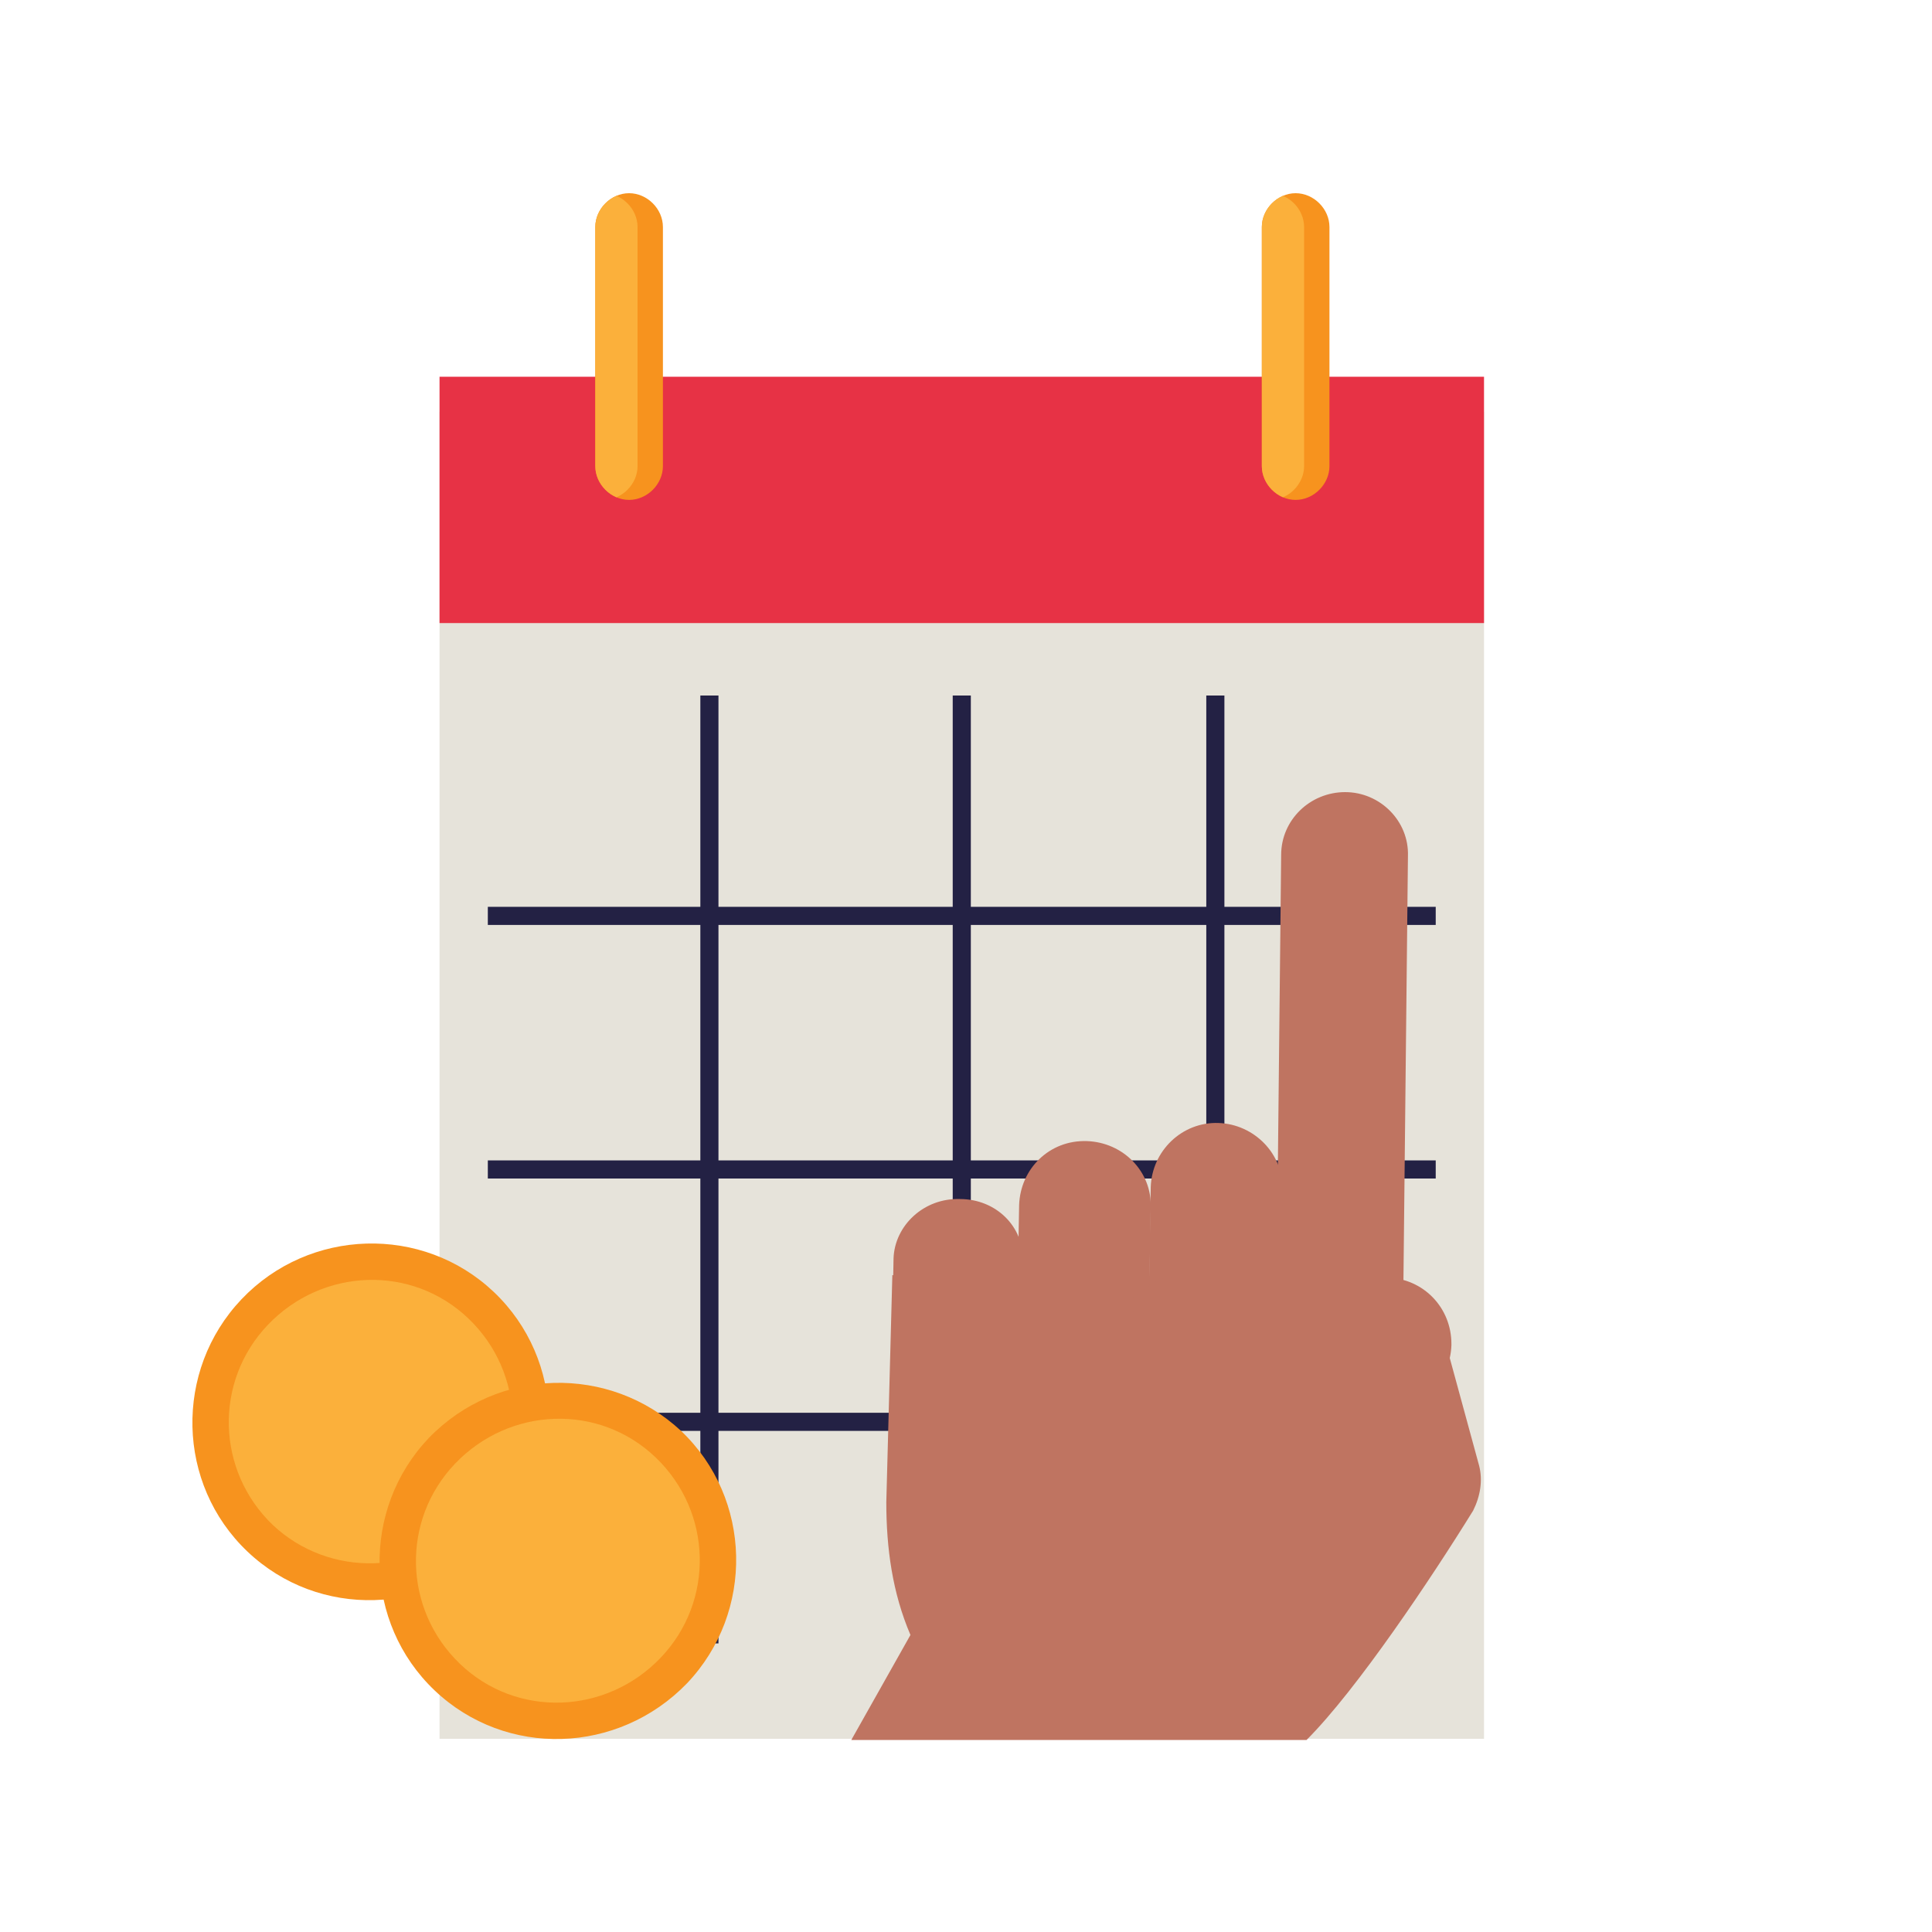 <?xml version="1.0" encoding="utf-8" standalone="no"?>
<!-- Generator: Adobe Illustrator 28.0.0, SVG Export Plug-In . SVG Version: 6.00 Build 0)  --><svg xmlns="http://www.w3.org/2000/svg" xmlns:xlink="http://www.w3.org/1999/xlink" height="160" style="enable-background:new 0 0 160 160;" version="1.1" viewBox="0 0 160 160" width="160" x="0px" xml:space="preserve" y="0px">
<style type="text/css">
	.st0{fill:#E6E3DA;}
	.st1{fill:#E73245;}
	.st2{clip-path:url(#SVGID_00000067929698681949566570000015506542122667103407_);}
	.st3{fill:#FBB03B;}
	.st4{clip-path:url(#SVGID_00000091012742603283382920000004913517920891883432_);}
	.st5{fill:#232144;}
	.st6{fill:#F7931E;}
	.st7{fill:#BF7461;}
</style>
<g id="Design">
	<g>
		<g>
			<g>
				<rect class="st0" height="109.9" width="86.5" x="36.4" y="34.1"/>
			</g>
			<g>
				<rect class="st1" height="20.4" width="86.5" x="36.4" y="31.2"/>
			</g>
		</g>
		<g>
			<g>
				<defs>
					<path d="M52.1,41.4L52.1,41.4c-1.5,0-2.8-1.3-2.8-2.8V18.8c0-1.5,1.3-2.8,2.8-2.8h0c1.5,0,2.8,1.3,2.8,2.8v19.8       C54.9,40.1,53.6,41.4,52.1,41.4z" id="SVGID_1_"/>
				</defs>
				<use style="overflow:visible;fill:#F7931E;" xlink:href="#SVGID_1_"/>
				<clipPath id="SVGID_00000049915708551743148820000002727040868646569883_">
					<use style="overflow:visible;" xlink:href="#SVGID_1_"/>
				</clipPath>
				<g style="clip-path:url(#SVGID_00000049915708551743148820000002727040868646569883_);">
					<path class="st3" d="M50,41.4L50,41.4c-1.5,0-2.8-1.3-2.8-2.8V18.8c0-1.5,1.3-2.8,2.8-2.8h0c1.5,0,2.8,1.3,2.8,2.8v19.8       C52.8,40.1,51.5,41.4,50,41.4z"/>
				</g>
			</g>
			<g>
				<defs>
					<path d="M107.3,41.4L107.3,41.4c-1.5,0-2.8-1.3-2.8-2.8V18.8       c0-1.5,1.3-2.8,2.8-2.8h0c1.5,0,2.8,1.3,2.8,2.8v19.8C110.1,40.1,108.8,41.4,107.3,41.4z" id="SVGID_00000116949590687150080780000006435742875858175670_"/>
				</defs>
				<use style="overflow:visible;fill:#F7931E;" xlink:href="#SVGID_00000116949590687150080780000006435742875858175670_"/>
				<clipPath id="SVGID_00000002349578941766237350000015139641769698571948_">
					<use style="overflow:visible;" xlink:href="#SVGID_00000116949590687150080780000006435742875858175670_"/>
				</clipPath>
				<g style="clip-path:url(#SVGID_00000002349578941766237350000015139641769698571948_);">
					<path class="st3" d="M105.2,41.4L105.2,41.4c-1.5,0-2.8-1.3-2.8-2.8V18.8c0-1.5,1.3-2.8,2.8-2.8l0,0c1.5,0,2.8,1.3,2.8,2.8       v19.8C108,40.1,106.7,41.4,105.2,41.4z"/>
				</g>
			</g>
		</g>
		<g>
			<g>
				<rect class="st5" height="78.5" width="1.5" x="58" y="57.6"/>
			</g>
			<g>
				<rect class="st5" height="78.5" width="1.5" x="78.9" y="57.6"/>
			</g>
			<g>
				<rect class="st5" height="78.5" width="1.5" x="99.9" y="57.6"/>
			</g>
		</g>
		<g>
			<g>
				<rect class="st5" height="1.5" width="78.5" x="40.4" y="117"/>
			</g>
			<g>
				<rect class="st5" height="1.5" width="78.5" x="40.4" y="96.1"/>
			</g>
			<g>
				<rect class="st5" height="1.5" width="78.5" x="40.4" y="75.1"/>
			</g>
		</g>
		<g>
			<g>
				<path class="st6" d="M20,107.6c-5.6,5.9-5.4,15.3,0.5,20.9c5.9,5.6,15.2,5.3,20.9-0.6c5.6-5.9,5.4-15.3-0.5-20.9      C35,101.4,25.6,101.7,20,107.6"/>
			</g>
			<g>
				<path class="st3" d="M22.2,109.7c-4.5,4.7-4.3,12.1,0.4,16.6c4.7,4.4,12.1,4.2,16.6-0.5c4.5-4.7,4.3-12.1-0.4-16.6      S26.7,105,22.2,109.7"/>
			</g>
			<g>
				<path class="st6" d="M35.5,119.1c-5.6,5.9-5.4,15.3,0.5,20.9c5.9,5.6,15.2,5.3,20.9-0.6c5.6-5.9,5.4-15.3-0.5-20.9      C50.5,113,41.2,113.2,35.5,119.1"/>
			</g>
			<g>
				<path class="st3" d="M37.7,121.2c-4.5,4.7-4.3,12.1,0.4,16.6s12.1,4.2,16.6-0.5c4.5-4.7,4.3-12.1-0.4-16.6      S42.2,116.5,37.7,121.2"/>
			</g>
		</g>
	</g>
	<g>
		<g>
			<path class="st7" d="M116.6,70.9l-0.4,37.7l-10.5-0.1l0.4-37.7c0-2.9,2.4-5.2,5.3-5.2C114.3,65.6,116.7,68,116.6,70.9"/>
			<path class="st7" d="M90,94.5L90,94.5c-3.1-0.1-5.5,2.3-5.6,5.3l-0.3,16.9c-0.1,3,2.3,5.4,5.3,5.5l0.1,0c3,0.1,5.4-2.3,5.5-5.3     l0.3-16.9C95.4,97,93,94.6,90,94.5"/>
			<path class="st7" d="M79.5,99.3L79.5,99.3c-3-0.1-5.4,2.2-5.5,4.9l-0.3,15.8c-0.1,2.8,2.3,5.1,5.2,5.1l0.1,0     c2.9,0.1,5.4-2.2,5.4-4.9l0.3-15.8C84.8,101.6,82.5,99.3,79.5,99.3"/>
			<path class="st7" d="M100.9,93L100.9,93c-3-0.1-5.5,2.3-5.6,5.3L95,115.2c-0.1,3,2.3,5.4,5.3,5.5l0.1,0c3,0.1,5.4-2.3,5.5-5.3     l0.3-16.9C106.3,95.6,103.9,93.1,100.9,93"/>
			<path class="st7" d="M92.5,111L92.5,111c0,3.1,2.3,5.5,5.3,5.5l16.9,0.2c3,0,5.4-2.3,5.5-5.3v-0.1c0-3-2.3-5.4-5.3-5.5L98,105.7     C95,105.6,92.6,108,92.5,111"/>
			
				<rect class="st7" height="12.7" transform="matrix(1.292959e-02 -1 1 1.292959e-02 -8.133 232.856)" width="9.6" x="109.1" y="114.2"/>
			<path class="st7" d="M114.9,105.9L98,105.7c-3,0-5.4,2.3-5.5,5.3v0.1c0,3,2.3,5.4,5.3,5.5l16.9,0.2"/>
			<path class="st7" d="M117.8,117.1c0,0-16.2-4-22.2,13.3"/>
		</g>
		<path class="st7" d="M122.5,121.4l-3-11l-7.3,1.1l-38.3-5.9l-0.5,18.8c0,3.8,0.5,7.5,2,11l-4.9,8.7h37.7    c4.2-4.2,10.4-13.5,13.8-19C122.6,123.9,122.8,122.6,122.5,121.4z"/>
	</g>
</g>
<g id="stramien">
</g>
</svg>
